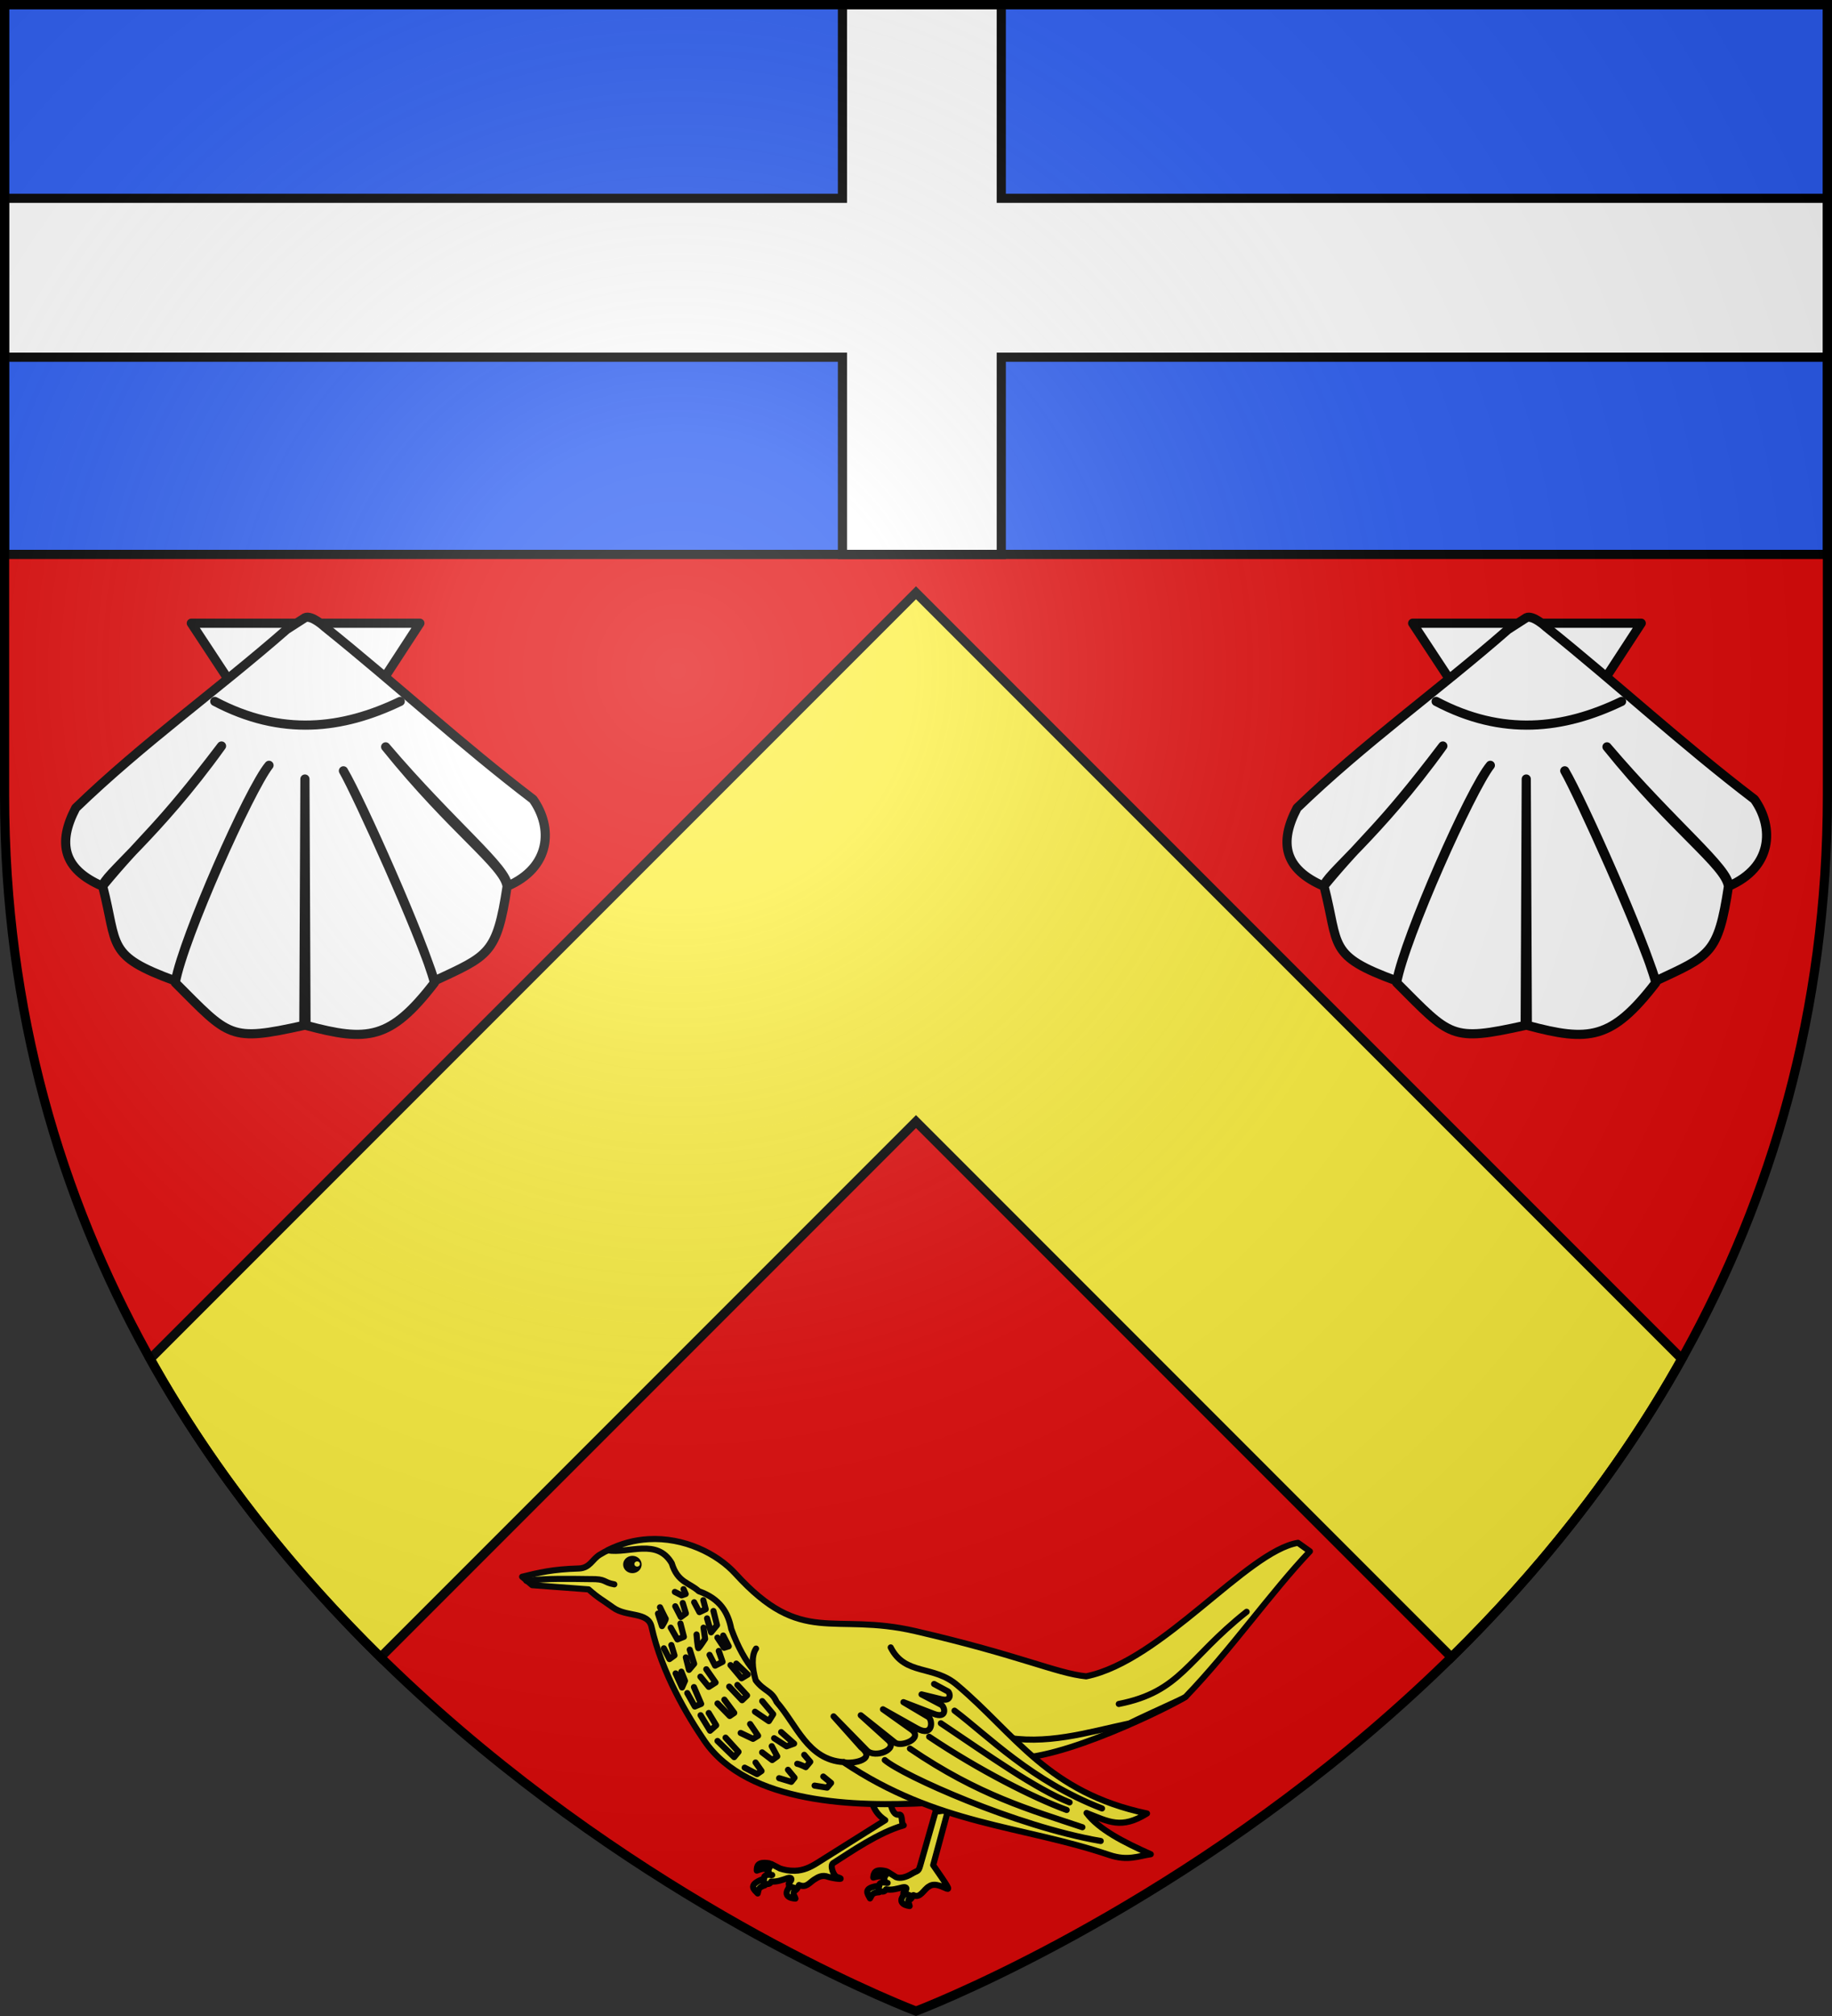 <?xml version="1.0" encoding="UTF-8" standalone="no"?><svg height="660" width="600" xmlns="http://www.w3.org/2000/svg" xmlns:xlink="http://www.w3.org/1999/xlink"><rect width="100%" height="100%" fill="#333333" stroke="none"/><radialGradient id="a" cx="221.445" cy="226.331" gradientTransform="matrix(1.353 0 0 1.349 -77.629 -85.747)" gradientUnits="userSpaceOnUse" r="300"><stop offset="0" stop-color="#fff" stop-opacity=".314"/><stop offset=".19" stop-color="#fff" stop-opacity=".251"/><stop offset=".6" stop-color="#6b6b6b" stop-opacity=".125"/><stop offset="1" stop-opacity=".125"/></radialGradient><g><path d="m300 658.5s298.5-112.32 298.5-397.772c0-285.452 0-258.552 0-258.552h-597v258.552c0 285.452 298.5 397.772 298.5 397.772z" fill="#e20909" fill-rule="evenodd"/><g id="b" stroke="#000" stroke-linecap="round" stroke-linejoin="round" stroke-width="2.98" transform="matrix(1.007 0 0 1.007 -1.083 1.622)"><path d="m63.296 201 37.358 56.738 36.992-56.738h-37.786z" style="fill:#fff;fill-rule:evenodd;stroke:#000;stroke-width:2.98;stroke-linecap:round;stroke-linejoin:round"/><path d="m94.282 203.057c-22.844 19.957-46.772 36.965-68.563 58.005-5.961 11.324-4.219 19.894 8.68 25.432 13.81-16.753 17.561-17.725 38.722-45.574-20.98 29.262-38.784 42.415-38.634 45.636 5.035 19.463.924 22.477 23.655 30.751 2.714-14.266 23.978-62.557 30.426-70.104-6.304 8.1-27.842 56.028-30.484 70.661 17.727 17.74 17.552 19.257 41.813 13.891l.351-80.099.351 80.099c20.046 5.366 27.428 4.742 41.783-13.891-3.361-13.113-23.977-59.364-29.612-68.877 4.448 7.712 24.73 52.464 29.583 68.32 17.672-8.274 20.306-8.612 23.655-30.751-.958-6.928-17.668-18.196-39.506-45.356 21.631 25.411 39.907 39.708 39.594 45.295 14.21-6.101 14.86-19.076 8.35-28.239-23.559-17.962-44.152-37.103-67.712-56.023 0 0-4.344-4.057-6.485-3.011z" style="fill:#fff;fill-rule:evenodd;stroke:#000;stroke-width:2.98;stroke-linecap:round;stroke-linejoin:round"/><path d="m70.931 226.424c21.646 11.403 41.438 9.081 60.318 0" style="fill:#fff;fill-rule:evenodd;stroke:#000;stroke-width:2.98;stroke-linecap:round;stroke-linejoin:round"/></g><g stroke="#000" stroke-linecap="round" stroke-linejoin="round" stroke-width="1" transform="matrix(1 0 0 1 -0 .126)"><g fill="#fcef3c"><path d="m291.867 583.661-9.007.628c3.047 4 1.981 8.096 7.074 11.472l-22.246 13.976c-2.268 1.425-4.543 2.516-7.352 2.589-1.966.051-3.476-.291-4.871-.734l-2.839-1.469-.984 1.87c.111 1.157.394 1.987 1.252 1.724-1.011-.078-2.054-.201-2.534.467l-.323 2.128c1.152.503 2.108.586 2.534-.467 1.917.177 3.634-.519 5.375-1.105.492-.159 1.512-.243 1.174.675l-.787 1.148.291 2.045c1.788 1.079 2.536-.442 3.07-1.619 2.342 1.012 3.278-.672 4.957-1.767 1.34-.874 2.679-1.639 4.588-.903 2.0.616 6.198 1.101 2.835.023-1.06-.34-2.35-3.727-1.242-4.491 5.902-3.743 14.915-10.067 23.161-12.403-.98-.508-.214-3.751-1.552-3.492-2.894.558-3.644-6.953-2.574-10.295z" stroke="#000" stroke-linecap="round" stroke-linejoin="round" stroke-width="2"/><path d="m306.887 591.291-5.508 19.318c-.624 2.188-.746 1.468-2.895 2.787-1.646 1.01-3.671 1.572-5.019 1.017l-2.691-1.696-1.154 1.783c.003 1.162.208 2.011 1.087 1.819-1-.16-2.028-.369-2.567.258l-.519 2.093c1.101.595 2.046.756 2.567-.258 1.893.333 3.668-.22 5.458-.661.505-.119 1.529-.118 1.107.769l-.89 1.079.099 2.06c1.681 1.221 2.567-.233 3.209-1.362 2.239 1.199 3.356-1.91 5.13-2.864 3.916-2.755 11.07 7.082 1.326-6.946l5.229-19.327z" stroke="#000" stroke-linecap="round" stroke-linejoin="round" stroke-width="2"/><path d="m296.466 619.779 2.212.893c-2.075 1.292-.905 2.183-.762 3.2-1.998-.251-4.12-1.411-1.45-4.093zm-6.248-7.304-.998 2.062c-.428-.578-1.618-.467-3.21.009.12-1.541.557-2.96 4.209-2.072zm-5.275 8.905c.722-1.176.623-1.874 3.003-2.019l-.378-2.076c-5.183.72-3.321 2.713-2.625 4.095zm-26.253-3.904 2.287.709c-1.947 1.457-.699 2.248-.462 3.25-2.013-.087-4.235-1.07-1.825-3.959zm-6.828-7.606-.803 2.136c-.48-.541-1.655-.333-3.197.272-.024-1.545.279-2.994 4-2.408zm-3.702 9.888c.373-1.311.085-1.961 2.343-2.679l-.938-1.914c-4.807 1.953-2.459 3.426-1.405 4.593z" stroke="#000" stroke-linecap="round" stroke-linejoin="round" stroke-width="2"/><path d="m171 516.076c5.475-1.352 9.946-2.456 18.569-2.708 3.657-.155 4.303-2.926 6.81-4.486 16.773-10.433 36.165 2.01 44.888 11.587 21.908 24.052 31.665 12.472 58.971 18.801 34.505 7.998 45.988 13.775 55.876 14.806l32.195 1.283c-3.326 2.352-41.568 21.681-57.928 20.006-5.135-.526-17.943 14.455-19.475 16.982l-3.461.525-3.704-2.74c-22.986 1.284-58.746.504-73.01-20.326-5.44-7.943-14.006-22.196-17.361-37.387-1.095-4.958-8.202-3.089-12.529-6.231-3.757-2.727-4.714-2.989-8.075-5.983l-18.475-1.378z" stroke="#000" stroke-linecap="round" stroke-linejoin="round" stroke-width="2"/></g><ellipse cx="168.634" cy="524.598" rx="3.029" ry="2.841" stroke="none" transform="matrix(.998 -.065 .074 .997 0 0)"/><path d="m212.37 503.771c-4.423.252-8.961 1.386-13.391 3.651 7.095 1.137 16.186-4.02 21.025 4.232 1.909 6.344 5.827 6.352 8.859 9.158 7.033 2.475 9.608 7.045 10.632 12.344 4.443 12.101 10.16 18.203 16.918 19.405l71.463 15.83c14.593 3.006 28.202-1.358 42.002-4.299 8.119-3.98 17.161-7.824 18.433-8.724 14.533-15.051 28.211-34.513 40.691-47.613l-3.912-2.792c-16.755 2.807-44.559 38.703-69.37 43.713-9.888-1.031-21.388-6.799-55.893-14.797-27.306-6.329-37.061 5.244-58.97-18.808-5.997-6.584-16.84-11.966-28.486-11.301z" fill="#fcef3c" stroke="#000" stroke-linecap="round" stroke-linejoin="round" stroke-width="2"/><path d="m247.616 539.592c-1.587 2.309-1.276 6.393-.117 10.385 2.74 3.636 5.155 3.281 6.843 7.08 6.601 7.474 10.146 18.918 21.899 19.697 30.898 20.756 58.066 20.619 87.04 30.396 6.072 2.049 9.447.354 13.603-.231-8.858-3.938-17.007-8.092-21.024-13.507 7.3 2.821 11.288 5.435 19.794.16-32.433-6.8-43.264-26.079-62.07-41.939-7.803-6.803-17.117-3.052-21.871-12.426" fill="#fcef3c" stroke="#000" stroke-linecap="round" stroke-linejoin="round" stroke-width="2"/><path d="m215.496 528.128 1.32 4.101s1.415-2.22 1.198-2.472c-.217-.252-1.857-3.693-1.857-3.693m5.118 21.646 2.104 4.613.958-2.175-1.184-3.003m1.464-4.683 1.036 4.089 1.688-1.987-1.446-4.616m2.233-4.979s.345 4.698.63 4.497c.284-.201 2.177-3.064 2.177-3.064l-.531-3.658m1.165-3.045 1.321 4.574 1.936-2.353-1.162-4.637m-4.217 34.116 3.101 5.082 2.006-1.772-2.439-4.032m-2.725-11.888 2.741 3.339 2.227-1.422-3.047-4.357m-6.218 7.809 2.466 4.395 2.074-.865-2.354-5.495m5.113-10.542 1.818 3.526 2.434-1.253-1.238-3.564m-.445-4.37 2.192 3.319 1.521-.464-1.818-3.526m2.386 9.673 3.627 4.319 2.047-1.228-3.767-3.58m-2.329 7.532 4.221 4.462 1.633-1.565-3.173-3.437m-6.507 6.051 4.001 4.112 1.48-1.008-3.24-4.344m-2.241 13.529 5.45 5.293 1.426-1.734-4.235-4.643m4.945-1.536 4.032 1.923 1.674-1.021-2.619-3.838m1.601-4.022 4.535 3.079 1.429-2.266-3.597-4.283m3.898 12.148 4.086 2.648 2.461-.89-4.241-3.768m-6.238 6.642 3.299 2.518 1.66-1.202-1.805-3.344m-8.868 7.036 4.045 2.104 1.48-1.008-1.958-2.788m7.721 5.132 3.978 1.197 1.066-1.346-2.138-2.594m3.028-1.963c.855.135 2.793 1.101 2.793 1.101l1.458-1.749-1.963-2.289m3.393 10.079 4.104.662 1.3-1.543-2.559-2.088m-49.959-48.738 2.187 3.844 2.119-.845-1.13-4.366m4.498-6.959 1.729 3.246 2.046-.962-.782-2.949m-9.324-2.709 2.223 1.13 1.327-.451-.702-1.594m-6.432 19.372 1.818 3.526 1.66-1.202-1.031-3.395m1.278-12.691 1.818 3.526 1.66-1.202-1.031-3.395m142.814 33.053c20.41-4.035 22.264-14.654 41.869-30.175m-95.672 32.369c10.835 8.15 25.171 23.059 48.307 32.006m-52.781-27.878c16.201 10.884 31.106 21.502 42.157 25.902m-45.985-21.482c16.201 10.884 34.29 20.042 45.038 23.961m-51.331-20.088c22.706 15.454 39.593 20.069 56.477 25.739m-64.719-21.983c5.805 4.994 42.899 21.719 70.721 26.496m-84.071-25.839c.958.702 11.332-.229 5.623-4.822l-9.044-10.142 10.931 11.171c2.615 2.672 10.308-.355 7.032-3.323l-9.066-8.211 11.235 8.949c1.975 1.573 9.482-1.349 5.314-4.311l-9.275-6.592 11.128 6.25c5.441 3.056 5.218-2.871 3.711-3.765l-8.136-4.828 9.94 3.829c4.443 1.711 3.749-2.284 2.358-3.016l-6.367-3.352 6.511 1.594c3.478.852 2.88-2.163 2.116-2.574l-4.514-2.423m-133.549-33.782c7.012-.877 14.671-.61 20.79-.559 5.569-.106 4.196 1.037 8.028 1.718" fill="none" stroke="#000" stroke-linecap="round" stroke-linejoin="round" stroke-width="2"/><path d="m209.583 511.84a.842.908 89.38 0 1 -.844.899.842.908 89.38 0 1 -.969-.78.842.908 89.38 0 1 .844-.899.842.908 89.38 0 1 .969.78z" fill="#fcef3c" stroke="none"/></g><path d="m300 194.062-250.811 250.82c21.255 38.024 47.737 70.434 75.461 97.664l175.35-175.357 175.35 175.357c27.724-27.23 54.206-59.64 75.461-97.664z" fill="#fcef3c" stroke="#000" stroke-width="3"/><use height="100%" transform="translate(400)" width="100%" xlink:href="#b"/><g stroke="#000" stroke-linecap="round" stroke-width="3"><path d="m1.5 1.5h597v180h-597z" fill="#2b5df2"/><path d="m275.91 1.5v63.422h-274.41v52.02h274.41v64.559h52.02v-64.559h270.57v-52.02h-270.57v-63.422z" fill="#fff"/></g></g><path d="m300 658.5s298.5-112.32 298.5-397.772c0-285.452 0-258.552 0-258.552h-597v258.552c0 285.452 298.5 397.772 298.5 397.772z" fill="url(#a)" fill-rule="evenodd"/><path d="m300 658.397s-298.5-112.418-298.5-398.119v-258.778h597v258.778c0 285.701-298.5 398.119-298.5 398.119z" fill="none" stroke="#000" stroke-width="3"/></svg>